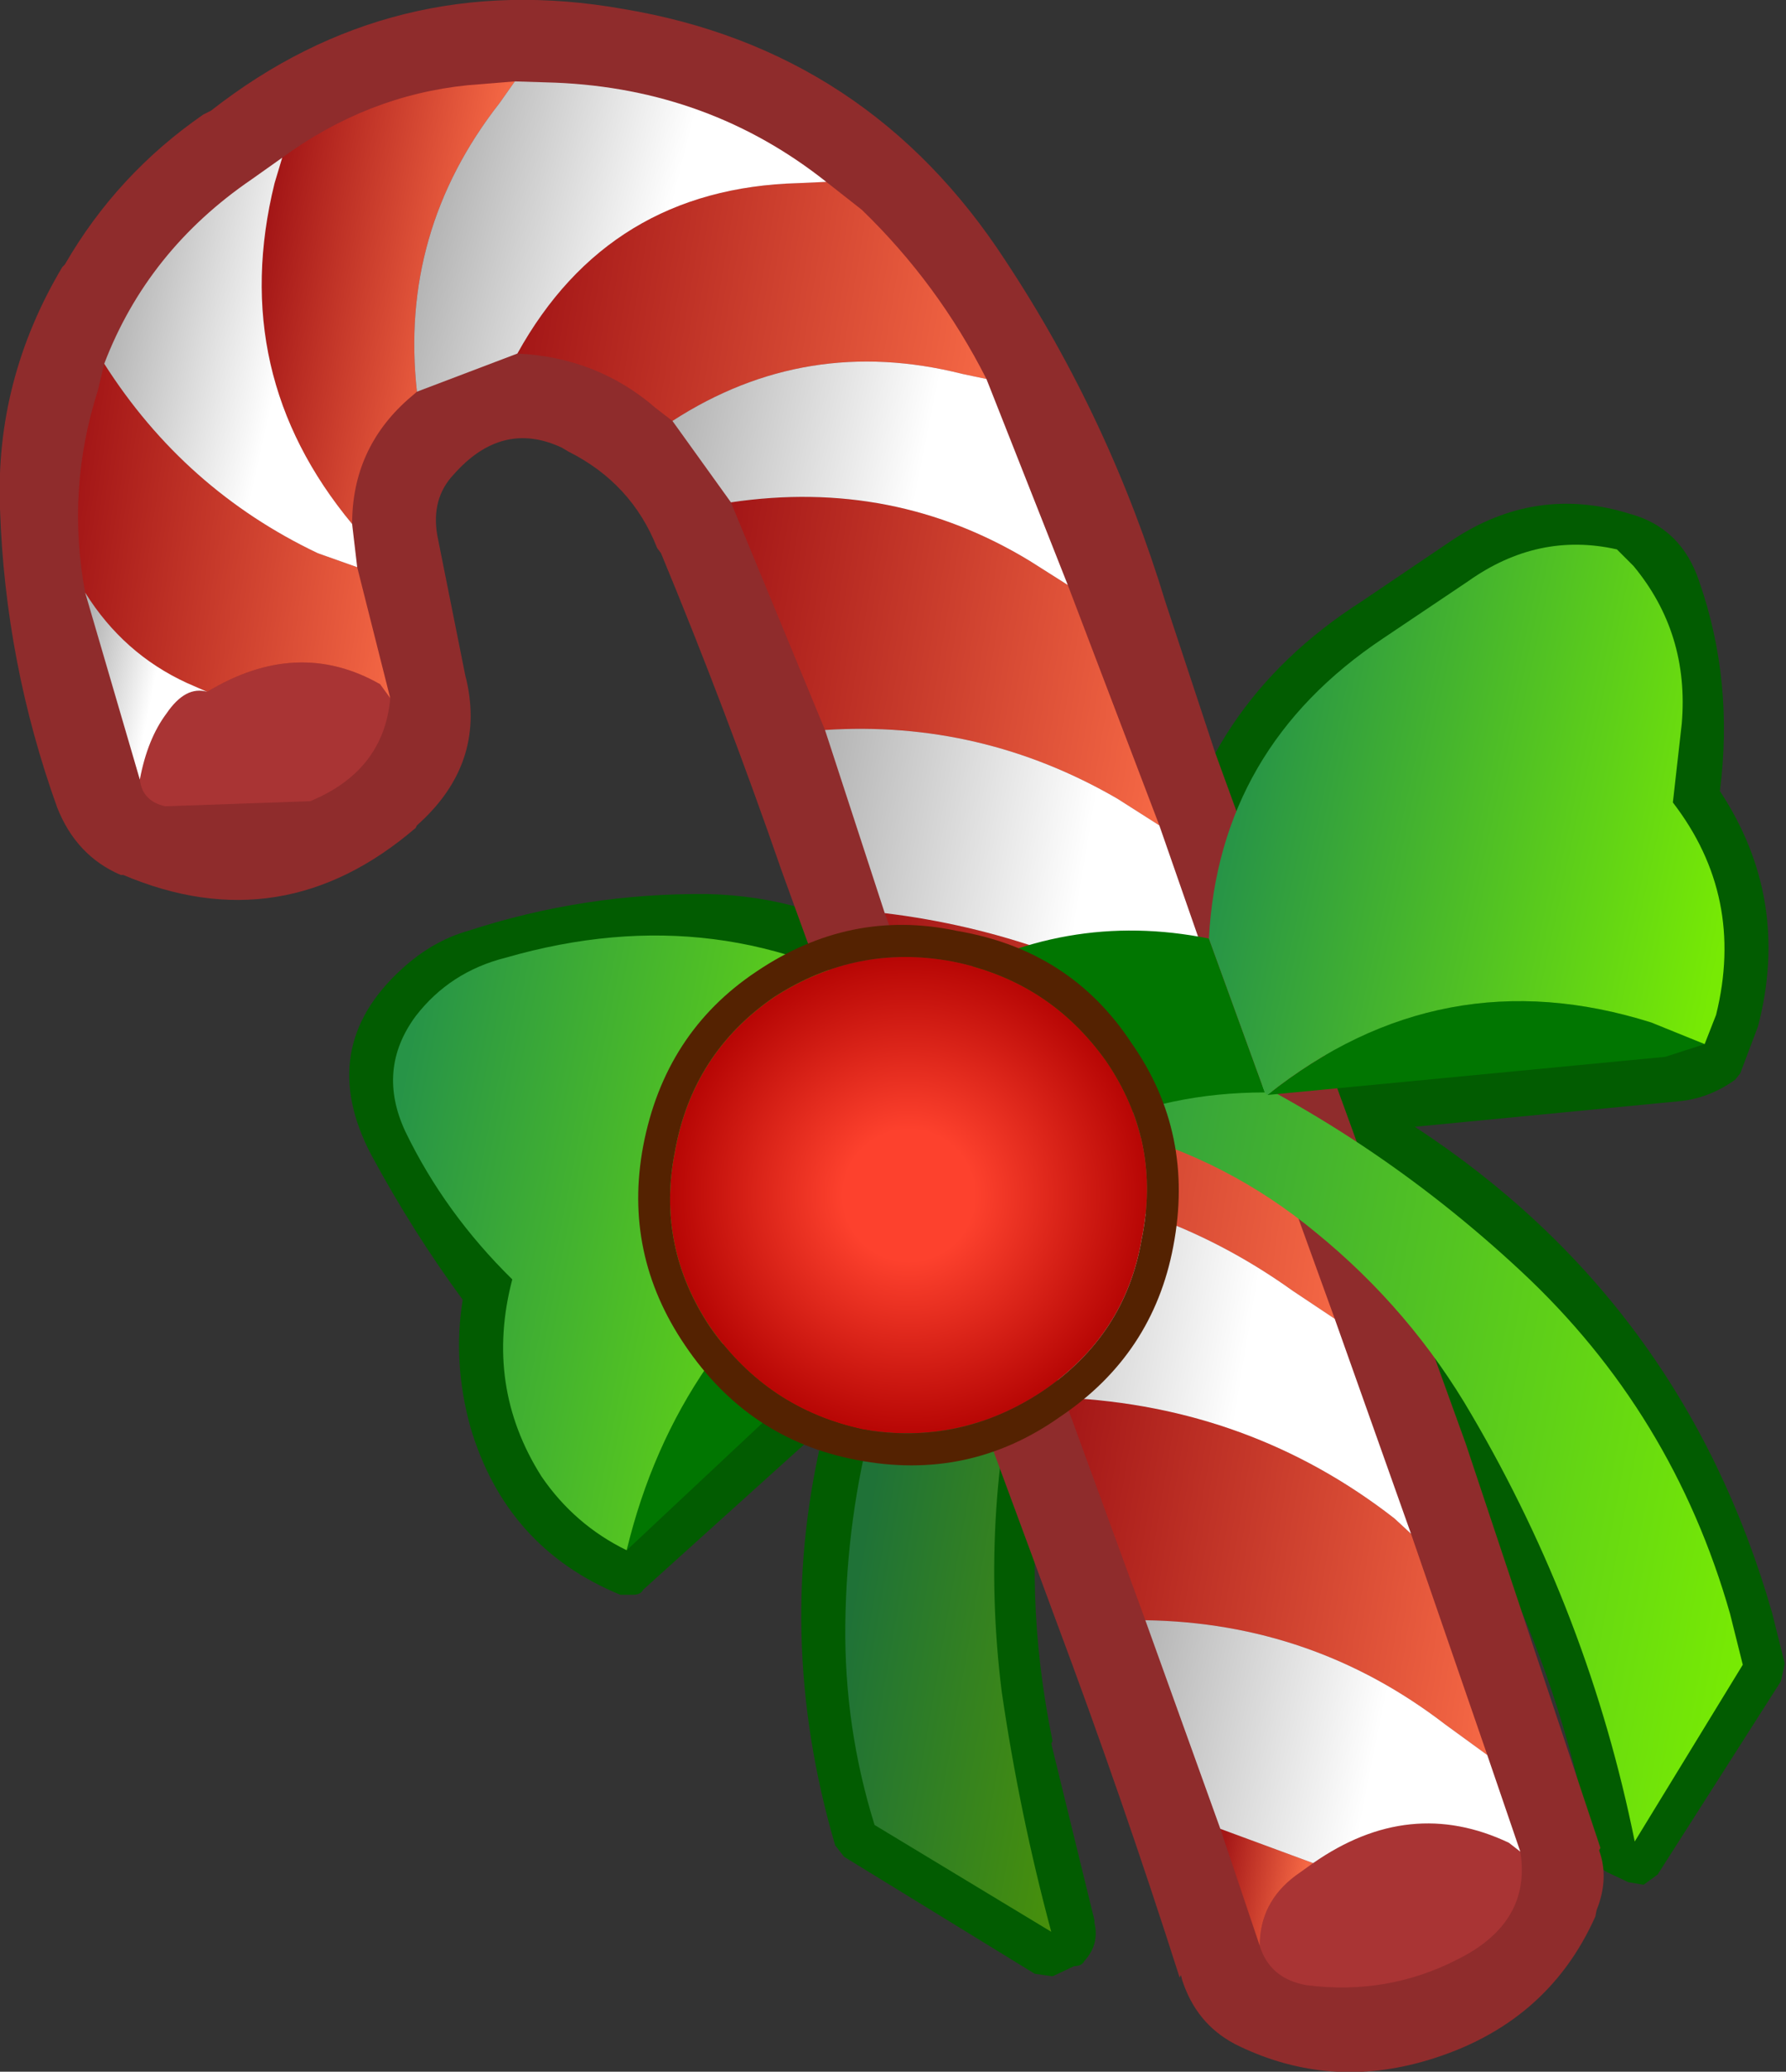 <?xml version="1.0" encoding="UTF-8" standalone="no"?>
<svg xmlns:xlink="http://www.w3.org/1999/xlink" height="81.45px" width="70.25px" xmlns="http://www.w3.org/2000/svg">
  <rect width="100%" height="100%" fill="#333333" stroke="none"/>
  <g transform="matrix(1.0, 0.0, 0.0, 1.0, 43.95, 40.45)">
    <path d="M-16.1 -5.3 Q-20.95 -5.35 -25.55 -3.85 -26.95 -3.45 -28.15 -2.35 -31.55 0.75 -29.35 4.95 -27.7 8.0 -25.75 10.65 -26.15 13.1 -25.45 15.65 -24.05 20.4 -19.55 22.25 L-19.05 22.25 Q-18.75 22.25 -18.65 22.05 L-11.5 15.6 Q-13.55 23.75 -11.1 32.1 L-10.75 32.55 -3.25 37.15 -2.9 37.2 -2.55 37.25 -1.7 36.85 Q-1.4 36.85 -1.3 36.65 -0.7 36.0 -0.9 35.15 L-0.9 35.05 -2.6 28.1 -2.55 28.0 Q-4.95 16.25 0.85 6.2 L3.4 7.3 Q6.6 8.9 8.85 11.6 16.6 20.6 18.75 32.55 L18.95 32.95 19.25 33.15 20.1 33.55 20.7 33.65 21.25 33.25 26.1 25.65 26.25 24.95 25.75 22.95 Q22.25 10.75 11.7 3.85 L22.05 2.85 Q23.25 2.75 24.3 2.0 L24.5 1.75 25.2 -0.1 Q26.5 -5.1 23.7 -9.35 24.25 -13.65 22.9 -17.55 22.2 -19.7 20.15 -20.25 16.45 -21.4 13.15 -19.2 L9.6 -16.8 Q3.2 -12.7 2.05 -5.5 -3.5 -6.05 -8.35 -2.95 L-8.8 -3.15 Q-12.15 -5.2 -16.1 -5.3" fill="#025c01" fill-rule="evenodd" stroke="none"/>
    <path d="M6.2 -1.3 L-1.2 -0.35 -6.5 7.75 Q-10.6 15.0 -10.7 23.4 -10.75 27.45 -9.55 31.3 L-2.6 35.5 Q-3.85 30.85 -4.55 26.05 -5.45 18.85 -3.6 11.75 -2.6 7.9 -0.35 4.7 1.6 2.0 4.25 0.05 L6.2 -1.3" fill="url(#gradient0)" fill-rule="evenodd" stroke="none"/>
    <path d="M-35.95 -35.95 Q-39.35 -33.6 -41.4 -30.05 L-41.5 -29.95 Q-44.15 -25.5 -43.95 -20.45 -43.75 -14.4 -41.7 -8.7 -40.95 -6.8 -39.2 -6.05 L-39.1 -6.05 Q-32.85 -3.4 -27.6 -7.9 L-27.55 -8.0 Q-24.85 -10.4 -25.6 -13.7 L-25.65 -13.9 -26.75 -19.4 Q-27.0 -20.85 -26.1 -21.8 -24.2 -23.95 -21.85 -22.85 L-21.6 -22.7 Q-19.1 -21.45 -18.1 -18.9 L-17.95 -18.7 Q-15.4 -12.55 -13.2 -6.2 L-7.7 8.95 -2.4 23.3 Q0.2 30.25 2.45 37.3 L2.5 37.2 2.55 37.4 Q3.1 39.1 4.6 39.9 L4.8 40.0 Q8.35 41.7 12.2 40.55 16.9 39.15 18.8 34.9 L18.85 34.65 Q19.35 33.4 18.95 32.3 L19.0 32.2 13.7 16.3 9.2 3.85 3.85 -10.85 1.95 -16.6 1.9 -16.75 Q-0.3 -24.0 -4.4 -30.2 -9.8 -38.5 -19.45 -40.1 -28.5 -41.7 -35.65 -36.1 L-35.95 -35.95" fill="#8f2c2c" fill-rule="evenodd" stroke="none"/>
    <path d="M-28.6 -13.0 L-29.0 -13.55 Q-32.25 -15.4 -35.8 -13.25 -36.65 -13.5 -37.4 -12.4 -38.15 -11.4 -38.45 -9.8 -38.35 -8.95 -37.45 -8.75 L-31.75 -8.95 Q-28.85 -10.15 -28.6 -13.0 M5.6 36.05 Q6.0 37.35 7.45 37.6 10.6 38.0 13.35 36.6 16.3 35.15 15.85 32.35 L15.4 32.0 Q11.5 30.15 7.7 32.8 L7.0 33.3 Q5.6 34.35 5.6 36.05" fill="#a93434" fill-rule="evenodd" stroke="none"/>
    <path d="M-39.85 -26.15 L-40.1 -25.1 Q-41.35 -21.2 -40.6 -17.15 -39.1 -14.75 -36.6 -13.6 L-35.8 -13.25 Q-32.25 -15.4 -29.0 -13.55 L-28.6 -13.0 -29.9 -18.15 -31.45 -18.7 Q-36.7 -21.2 -39.85 -26.15" fill="url(#gradient1)" fill-rule="evenodd" stroke="none"/>
    <path d="M-32.85 -34.25 L-33.15 -33.25 Q-35.0 -25.75 -30.1 -19.85 -30.1 -22.8 -27.9 -24.75 L-27.55 -25.05 Q-28.25 -31.35 -24.3 -36.4 L-23.7 -37.25 -25.55 -37.1 Q-29.5 -36.7 -32.85 -34.25" fill="url(#gradient2)" fill-rule="evenodd" stroke="none"/>
    <path d="M-11.45 -33.3 L-12.55 -33.25 Q-20.0 -33.05 -23.6 -26.55 -20.45 -26.4 -18.15 -24.4 L-17.5 -23.9 Q-12.25 -27.3 -6.1 -25.75 L-5.15 -25.55 Q-7.05 -29.3 -10.05 -32.2 L-11.45 -33.3" fill="url(#gradient3)" fill-rule="evenodd" stroke="none"/>
    <path d="M-15.2 -20.7 L-11.5 -11.75 Q-5.35 -12.15 0.0 -9.05 L1.65 -8.0 -1.95 -17.45 -3.45 -18.4 Q-8.8 -21.65 -15.2 -20.7" fill="url(#gradient4)" fill-rule="evenodd" stroke="none"/>
    <path d="M-9.15 -4.55 L-5.25 6.05 Q1.45 6.4 6.9 10.3 L8.55 11.4 4.75 0.9 3.15 -0.2 Q-2.55 -3.75 -9.15 -4.55" fill="url(#gradient5)" fill-rule="evenodd" stroke="none"/>
    <path d="M-2.1 14.5 L1.1 23.25 Q7.7 23.35 12.9 27.35 L14.55 28.55 11.55 19.85 10.9 19.25 Q5.25 14.85 -2.1 14.5" fill="url(#gradient6)" fill-rule="evenodd" stroke="none"/>
    <path d="M4.05 31.45 L5.6 36.05 Q5.6 34.35 7.0 33.3 L7.7 32.8 4.05 31.45" fill="url(#gradient7)" fill-rule="evenodd" stroke="none"/>
    <path d="M-39.85 -26.15 Q-36.7 -21.2 -31.45 -18.7 L-29.9 -18.15 -30.1 -19.85 Q-35.0 -25.75 -33.15 -33.25 L-32.85 -34.25 -34.05 -33.4 Q-38.15 -30.6 -39.85 -26.15" fill="url(#gradient8)" fill-rule="evenodd" stroke="none"/>
    <path d="M-23.7 -37.25 L-24.3 -36.4 Q-28.25 -31.35 -27.55 -25.05 L-23.6 -26.55 Q-20.0 -33.05 -12.55 -33.25 L-11.45 -33.3 Q-16.05 -36.95 -22.1 -37.2 L-23.7 -37.25" fill="url(#gradient9)" fill-rule="evenodd" stroke="none"/>
    <path d="M-5.15 -25.55 L-6.1 -25.75 Q-12.25 -27.3 -17.5 -23.9 L-15.2 -20.7 Q-8.8 -21.65 -3.45 -18.4 L-1.95 -17.45 -5.15 -25.55" fill="url(#gradient10)" fill-rule="evenodd" stroke="none"/>
    <path d="M-11.5 -11.75 L-9.15 -4.55 Q-2.55 -3.75 3.15 -0.2 L4.75 0.9 1.65 -8.0 0.0 -9.05 Q-5.35 -12.15 -11.5 -11.75" fill="url(#gradient11)" fill-rule="evenodd" stroke="none"/>
    <path d="M-35.8 -13.25 L-36.6 -13.6 Q-39.1 -14.75 -40.6 -17.15 L-38.45 -9.8 Q-38.15 -11.4 -37.4 -12.4 -36.65 -13.5 -35.8 -13.25" fill="url(#gradient12)" fill-rule="evenodd" stroke="none"/>
    <path d="M-5.25 6.05 L-2.1 14.5 Q5.25 14.85 10.9 19.25 L11.55 19.85 8.55 11.4 6.9 10.3 Q1.45 6.4 -5.25 6.05" fill="url(#gradient13)" fill-rule="evenodd" stroke="none"/>
    <path d="M1.1 23.25 L4.05 31.45 7.7 32.8 Q11.5 30.15 15.4 32.0 L15.85 32.35 14.55 28.55 12.9 27.35 Q7.7 23.35 1.1 23.25" fill="url(#gradient14)" fill-rule="evenodd" stroke="none"/>
    <path d="M0.05 4.0 Q4.35 5.15 7.8 8.0 11.55 11.05 13.95 15.2 18.55 23.05 20.35 31.95 L24.6 25.0 24.1 23.0 Q21.85 15.1 15.9 9.55 9.95 4.0 2.65 0.75 L-4.35 3.25 Q-2.2 3.35 0.05 4.0" fill="url(#gradient15)" fill-rule="evenodd" stroke="none"/>
    <path d="M-8.35 -0.8 L-6.15 5.3 Q-8.4 6.25 -10.45 7.65 -17.35 12.4 -19.3 20.5 L-10.5 12.25 -6.65 8.25 Q-1.7 2.5 5.8 2.5 L3.6 -3.55 Q-2.1 -4.7 -7.2 -1.65 L-8.35 -0.8 M5.9 2.6 L21.55 1.1 23.1 0.6 21.0 -0.25 Q12.75 -2.85 5.9 2.6" fill="#017601" fill-rule="evenodd" stroke="none"/>
    <path d="M-8.35 -0.8 Q-15.55 -5.25 -24.05 -2.8 -26.25 -2.25 -27.6 -0.5 -29.15 1.6 -28.0 4.05 -26.45 7.25 -23.8 9.85 -24.9 14.05 -22.65 17.6 -21.35 19.5 -19.3 20.5 -17.35 12.4 -10.45 7.65 -8.4 6.25 -6.15 5.3 L-8.35 -0.8" fill="url(#gradient16)" fill-rule="evenodd" stroke="none"/>
    <path d="M5.8 2.5 L5.9 2.6 Q12.75 -2.85 21.0 -0.25 L23.1 0.6 23.55 -0.55 Q24.7 -5.2 21.85 -8.9 L22.2 -12.0 Q22.5 -15.55 20.3 -18.2 L19.65 -18.85 Q16.55 -19.55 13.8 -17.6 L10.45 -15.35 Q4.0 -11.05 3.6 -3.55 L5.8 2.5" fill="url(#gradient17)" fill-rule="evenodd" stroke="none"/>
    <path d="M-6.5 -2.65 Q-10.25 -3.35 -13.5 -1.25 -16.7 0.95 -17.4 4.8 -18.15 8.55 -16.0 11.75 -13.75 14.95 -10.0 15.75 -6.2 16.4 -2.95 14.25 0.3 12.05 0.95 8.3 1.75 4.45 -0.45 1.25 -2.7 -1.9 -6.5 -2.65" fill="url(#gradient18)" fill-rule="evenodd" stroke="none"/>
    <path d="M-6.5 -2.65 Q-2.7 -1.9 -0.45 1.25 1.75 4.45 0.95 8.3 0.3 12.05 -2.95 14.25 -6.2 16.4 -10.0 15.75 -13.75 14.95 -16.0 11.75 -18.15 8.55 -17.4 4.8 -16.7 0.95 -13.5 -1.25 -10.25 -3.35 -6.5 -2.65 M-6.3 -3.85 Q-10.5 -4.75 -14.2 -2.25 -17.8 0.15 -18.65 4.6 -19.45 8.85 -17.0 12.45 -14.5 16.15 -10.25 16.95 -5.85 17.8 -2.25 15.25 1.4 12.8 2.2 8.55 3.05 4.1 0.55 0.55 -1.85 -3.1 -6.3 -3.85" fill="#542201" fill-rule="evenodd" stroke="none"/>
  </g>
  <defs>
    <linearGradient gradientTransform="matrix(-0.007, -0.001, -0.004, 0.023, -3.45, 16.1)" gradientUnits="userSpaceOnUse" id="gradient0" spreadMethod="pad" x1="-819.2" x2="819.2">
      <stop offset="0.0" stop-color="#4e9504"/>
      <stop offset="1.0" stop-color="#1f7237"/>
    </linearGradient>
    <linearGradient gradientTransform="matrix(-0.008, -0.002, -0.001, 0.007, -34.35, -19.1)" gradientUnits="userSpaceOnUse" id="gradient1" spreadMethod="pad" x1="-819.2" x2="819.2">
      <stop offset="0.0" stop-color="#f56845"/>
      <stop offset="1.0" stop-color="#a41717"/>
    </linearGradient>
    <linearGradient gradientTransform="matrix(-0.005, -0.001, -0.002, 0.011, -29.55, -29.1)" gradientUnits="userSpaceOnUse" id="gradient2" spreadMethod="pad" x1="-819.2" x2="819.2">
      <stop offset="0.0" stop-color="#f56845"/>
      <stop offset="1.0" stop-color="#a41717"/>
    </linearGradient>
    <linearGradient gradientTransform="matrix(-0.011, -0.002, -0.001, 0.006, -13.9, -28.5)" gradientUnits="userSpaceOnUse" id="gradient3" spreadMethod="pad" x1="-819.2" x2="819.2">
      <stop offset="0.0" stop-color="#f56845"/>
      <stop offset="1.0" stop-color="#a41717"/>
    </linearGradient>
    <linearGradient gradientTransform="matrix(-0.011, -0.002, -0.001, 0.006, -6.7, -14.85)" gradientUnits="userSpaceOnUse" id="gradient4" spreadMethod="pad" x1="-819.2" x2="819.2">
      <stop offset="0.0" stop-color="#f56845"/>
      <stop offset="1.0" stop-color="#a41717"/>
    </linearGradient>
    <linearGradient gradientTransform="matrix(-0.012, -0.002, -0.001, 0.007, -0.25, 3.4)" gradientUnits="userSpaceOnUse" id="gradient5" spreadMethod="pad" x1="-819.2" x2="819.2">
      <stop offset="0.0" stop-color="#f56845"/>
      <stop offset="1.0" stop-color="#a41717"/>
    </linearGradient>
    <linearGradient gradientTransform="matrix(-0.011, -0.002, -0.001, 0.006, 6.3, 21.4)" gradientUnits="userSpaceOnUse" id="gradient6" spreadMethod="pad" x1="-819.2" x2="819.2">
      <stop offset="0.0" stop-color="#f56845"/>
      <stop offset="1.0" stop-color="#a41717"/>
    </linearGradient>
    <linearGradient gradientTransform="matrix(-0.002, -4.0E-4, -5.0E-4, 0.003, 5.6, 33.8)" gradientUnits="userSpaceOnUse" id="gradient7" spreadMethod="pad" x1="-819.2" x2="819.2">
      <stop offset="0.0" stop-color="#f56845"/>
      <stop offset="1.0" stop-color="#a41717"/>
    </linearGradient>
    <linearGradient gradientTransform="matrix(-0.007, -0.001, -0.002, 0.009, -34.0, -26.7)" gradientUnits="userSpaceOnUse" id="gradient8" spreadMethod="pad" x1="-819.2" x2="819.2">
      <stop offset="0.396" stop-color="#ffffff"/>
      <stop offset="1.0" stop-color="#b3b3b3"/>
    </linearGradient>
    <linearGradient gradientTransform="matrix(-0.009, -0.002, -0.002, 0.008, -19.65, -30.2)" gradientUnits="userSpaceOnUse" id="gradient9" spreadMethod="pad" x1="-819.2" x2="819.2">
      <stop offset="0.396" stop-color="#ffffff"/>
      <stop offset="1.0" stop-color="#b3b3b3"/>
    </linearGradient>
    <linearGradient gradientTransform="matrix(-0.01, -0.002, -8.0E-4, 0.004, -9.35, -22.6)" gradientUnits="userSpaceOnUse" id="gradient10" spreadMethod="pad" x1="-819.2" x2="819.2">
      <stop offset="0.396" stop-color="#ffffff"/>
      <stop offset="1.0" stop-color="#b3b3b3"/>
    </linearGradient>
    <linearGradient gradientTransform="matrix(-0.011, -0.002, -0.001, 0.006, -3.3, -5.75)" gradientUnits="userSpaceOnUse" id="gradient11" spreadMethod="pad" x1="-819.2" x2="819.2">
      <stop offset="0.396" stop-color="#ffffff"/>
      <stop offset="1.0" stop-color="#b3b3b3"/>
    </linearGradient>
    <linearGradient gradientTransform="matrix(-0.003, -6.0E-4, -8.0E-4, 0.004, -38.45, -13.35)" gradientUnits="userSpaceOnUse" id="gradient12" spreadMethod="pad" x1="-819.2" x2="819.2">
      <stop offset="0.396" stop-color="#ffffff"/>
      <stop offset="1.0" stop-color="#b3b3b3"/>
    </linearGradient>
    <linearGradient gradientTransform="matrix(-0.011, -0.002, -0.001, 0.006, 3.15, 12.75)" gradientUnits="userSpaceOnUse" id="gradient13" spreadMethod="pad" x1="-819.2" x2="819.2">
      <stop offset="0.396" stop-color="#ffffff"/>
      <stop offset="1.0" stop-color="#b3b3b3"/>
    </linearGradient>
    <linearGradient gradientTransform="matrix(-0.01, -0.002, -0.001, 0.005, 8.35, 28.6)" gradientUnits="userSpaceOnUse" id="gradient14" spreadMethod="pad" x1="-819.2" x2="819.2">
      <stop offset="0.396" stop-color="#ffffff"/>
      <stop offset="1.0" stop-color="#b3b3b3"/>
    </linearGradient>
    <linearGradient gradientTransform="matrix(-0.019, -0.004, -0.003, 0.016, 9.8, 16.0)" gradientUnits="userSpaceOnUse" id="gradient15" spreadMethod="pad" x1="-819.2" x2="819.2">
      <stop offset="0.0" stop-color="#77ea04"/>
      <stop offset="1.0" stop-color="#279447"/>
    </linearGradient>
    <linearGradient gradientTransform="matrix(-0.013, -0.003, -0.003, 0.015, -18.25, 8.4)" gradientUnits="userSpaceOnUse" id="gradient16" spreadMethod="pad" x1="-819.2" x2="819.2">
      <stop offset="0.0" stop-color="#77ea04"/>
      <stop offset="1.0" stop-color="#279447"/>
    </linearGradient>
    <linearGradient gradientTransform="matrix(-0.012, -0.002, -0.003, 0.014, 14.55, -7.8)" gradientUnits="userSpaceOnUse" id="gradient17" spreadMethod="pad" x1="-819.2" x2="819.2">
      <stop offset="0.0" stop-color="#77ea04"/>
      <stop offset="1.0" stop-color="#279447"/>
    </linearGradient>
    <radialGradient cx="0" cy="0" gradientTransform="matrix(-0.012, -0.002, -0.002, 0.012, -8.2, 6.55)" gradientUnits="userSpaceOnUse" id="gradient18" r="819.2" spreadMethod="pad">
      <stop offset="0.259" stop-color="#fd412d"/>
      <stop offset="1.0" stop-color="#b10101"/>
    </radialGradient>
  </defs>
</svg>
